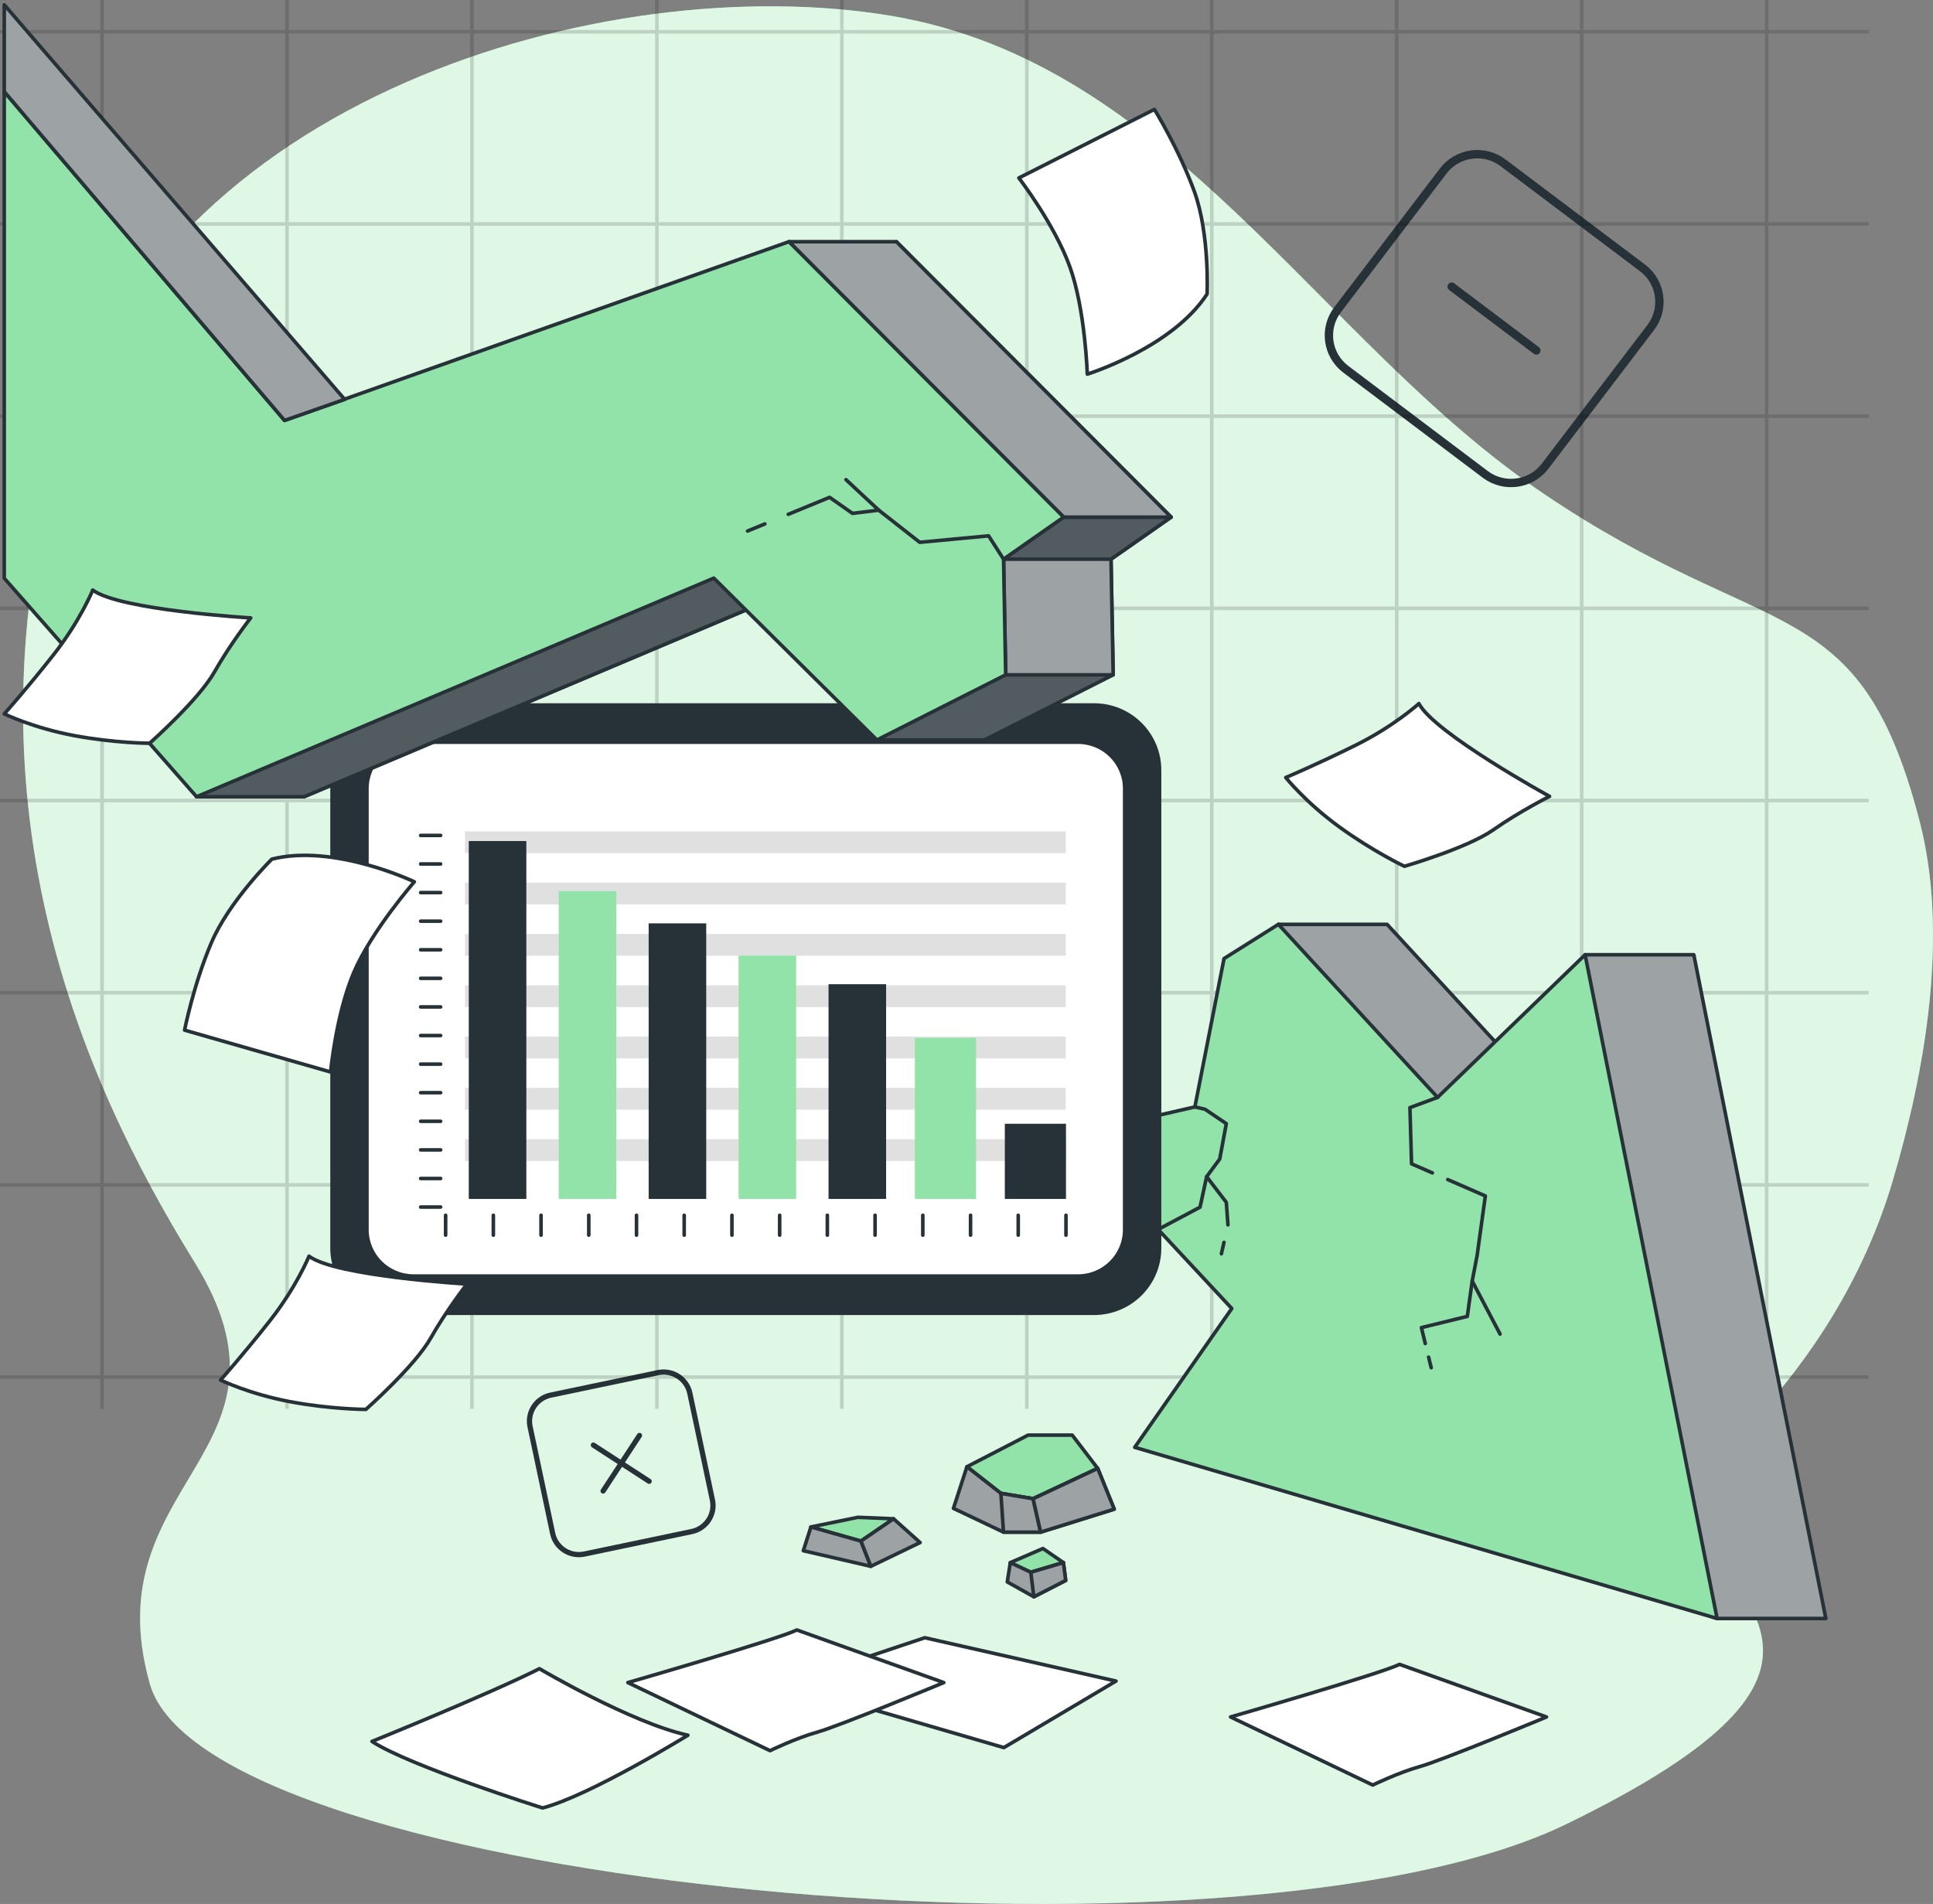 <svg xmlns="http://www.w3.org/2000/svg" fill="none" viewBox="0 0 540 532" height="532" width="540">
<rect x="0" y="0" width="540" height="532" fill="#808080" stroke="none"/>
<path fill="#92E3A9" d="M486.108 400.823C505.791 380.703 520.851 356.67 528.759 329.909C537.808 299.267 544.494 261.334 536.283 229.563C519.36 164.104 494.412 180.686 431.169 137.913C367.915 95.141 327.826 17.46 248.545 4.359C169.253 -8.73 44.538 27.058 16.923 124.824C-10.692 222.579 21.372 299.393 54.333 352.641C87.294 405.889 25.821 413.741 41.859 470.481C57.897 527.222 345.634 554.279 437.389 509.761C529.143 465.243 479.259 447.783 476.581 424.217C475.509 414.791 480.145 406.905 486.085 400.823H486.108Z"></path>
<path fill="white" d="M486.108 400.823C505.791 380.703 520.851 356.67 528.759 329.909C537.808 299.267 544.494 261.334 536.283 229.563C519.36 164.104 494.412 180.686 431.169 137.913C367.915 95.141 327.826 17.46 248.545 4.359C169.253 -8.73 44.538 27.058 16.923 124.824C-10.692 222.579 21.372 299.393 54.333 352.641C87.294 405.889 25.821 413.741 41.859 470.481C57.897 527.222 345.634 554.279 437.389 509.761C529.143 465.243 479.259 447.783 476.581 424.217C475.509 414.791 480.145 406.905 486.085 400.823H486.108Z" opacity="0.7"></path>
<path stroke-linejoin="round" stroke-linecap="round" stroke-width="1.462" stroke="#263238" d="M183.846 383.533L153.857 389.816C149.814 390.663 147.226 394.611 148.078 398.634L154.392 428.473C155.243 432.496 159.211 435.07 163.254 434.223L193.243 427.941C197.286 427.094 199.873 423.146 199.022 419.123L192.708 389.284C191.857 385.261 187.889 382.686 183.846 383.533Z"></path>
<path stroke-linejoin="round" stroke-linecap="round" stroke-width="1.462" stroke="#263238" d="M178.643 401.097L168.486 416.6"></path>
<path stroke-linejoin="round" stroke-linecap="round" stroke-width="1.462" stroke="#263238" d="M181.347 413.895L165.767 403.789"></path>
<path stroke-linejoin="round" stroke-linecap="round" stroke-width="2.333" stroke="#263238" d="M458.851 74.86L419.893 45.491C414.641 41.531 407.157 42.558 403.177 47.784L373.66 86.547C369.681 91.774 370.713 99.221 375.965 103.18L414.923 132.55C420.176 136.51 427.66 135.483 431.639 130.256L461.156 91.493C465.136 86.267 464.104 78.82 458.851 74.86Z"></path>
<path stroke-linejoin="round" stroke-linecap="round" stroke-width="2.333" stroke="#263238" d="M429.19 97.93L405.535 80.094"></path>
<g opacity="0.15">
<path stroke-miterlimit="10" stroke="black" d="M28.512 0V393.656"></path>
<path stroke-miterlimit="10" stroke="black" d="M80.177 0V393.656"></path>
<path stroke-miterlimit="10" stroke="black" d="M131.843 0V393.656"></path>
<path stroke-miterlimit="10" stroke="black" d="M183.509 0V393.656"></path>
<path stroke-miterlimit="10" stroke="black" d="M235.175 0V393.656"></path>
<path stroke-miterlimit="10" stroke="black" d="M286.852 0V393.656"></path>
<path stroke-miterlimit="10" stroke="black" d="M338.518 0V393.656"></path>
<path stroke-miterlimit="10" stroke="black" d="M390.183 0V393.656"></path>
<path stroke-miterlimit="10" stroke="black" d="M441.849 0V393.656"></path>
<path stroke-miterlimit="10" stroke="black" d="M493.526 0V393.656"></path>
<path stroke-miterlimit="10" stroke="black" d="M522.027 8.878H0"></path>
<path stroke-miterlimit="10" stroke="black" d="M522.027 62.583H0"></path>
<path stroke-miterlimit="10" stroke="black" d="M522.027 116.276H0"></path>
<path stroke-miterlimit="10" stroke="black" d="M522.027 169.981H0"></path>
<path stroke-miterlimit="10" stroke="black" d="M522.027 223.675H0"></path>
<path stroke-miterlimit="10" stroke="black" d="M522.027 277.379H0"></path>
<path stroke-miterlimit="10" stroke="black" d="M522.027 331.083H0"></path>
<path stroke-miterlimit="10" stroke="black" d="M522.027 384.777H0"></path>
</g>
<path stroke-linejoin="round" stroke-linecap="round" stroke="#263238" fill="#92E3A9" d="M287.204 401L270.118 409.833L279.61 417.273L288.602 418.768L306.654 410.301L299.538 401H287.204Z"></path>
<path stroke-linejoin="round" stroke-linecap="round" stroke="#263238" fill="#9DA3A5" d="M270.118 409.833L266.356 421.462L280.332 428.104H290.709L311.266 421.679L306.654 410.301L288.601 418.769L279.61 417.274L270.118 409.833Z"></path>
<path stroke-linejoin="round" stroke-linecap="round" stroke="#263238" fill="#9DA3A5" d="M279.61 417.274L280.332 428.104H290.71L288.602 418.769L279.61 417.274Z"></path>
<path stroke-linejoin="round" stroke-linecap="round" stroke="#263238" fill="#9DA3A5" d="M288.602 418.768L306.654 410.301L311.266 421.679L290.71 428.103L288.602 418.768Z"></path>
<path stroke-linejoin="round" stroke-linecap="round" stroke="#263238" fill="#92E3A9" d="M249.619 424.372L239.673 423.961L226.535 426.654L240.511 430.603L249.619 424.372Z"></path>
<path stroke-linejoin="round" stroke-linecap="round" stroke="#263238" fill="#9DA3A5" d="M226.535 426.654L224.416 433.296L243.272 437.655L240.512 430.603L226.535 426.654Z"></path>
<path stroke-linejoin="round" stroke-linecap="round" stroke="#263238" fill="#9DA3A5" d="M249.619 424.372L257.038 431.014L243.271 437.656L240.511 430.603L249.619 424.372Z"></path>
<path stroke-linejoin="round" stroke-linecap="round" stroke="#263238" fill="#92E3A9" d="M291.35 432.68L282.242 436.617L287.961 439.322L297.069 436.617L291.35 432.68Z"></path>
<path stroke-linejoin="round" stroke-linecap="round" stroke="#263238" fill="#9DA3A5" d="M282.242 436.618L281.392 442.016L288.811 446.169L297.709 441.605L297.069 436.618L287.961 439.322L282.242 436.618Z"></path>
<path stroke-linejoin="round" stroke-linecap="round" stroke="#263238" fill="#9DA3A5" d="M287.961 439.322L288.811 446.169L297.71 441.605L297.069 436.618L287.961 439.322Z"></path>
<path stroke-linejoin="round" stroke-linecap="round" stroke="#263238" fill="#9DA3A5" d="M473.179 266.778H442.816L431.973 306.629L387.493 258.276H357.129L364.176 309.288L329.468 317.265L374.483 365.617L347.358 404.407L479.69 452.234H510.065L473.179 266.778Z"></path>
<path stroke-linejoin="round" stroke-linecap="round" stroke="#263238" fill="#92E3A9" d="M357.129 258.276L341.942 267.84L333.801 309.288L299.093 317.265L344.108 365.617L316.994 404.407L479.69 452.234L442.816 266.778L401.597 306.629L357.129 258.276Z"></path>
<path stroke-linejoin="round" stroke-linecap="round" stroke="#263238" d="M341.93 347.141L341.208 350.325"></path>
<path stroke-linejoin="round" stroke-linecap="round" stroke="#263238" d="M333.801 309.288L336.619 309.939L342.582 313.967L340.742 323.85L337.085 328.78L342.582 335.958L343.037 342.246"></path>
<path stroke-linejoin="round" stroke-linecap="round" stroke="#263238" d="M337.085 328.78L335.245 337.305L324.262 343.136"></path>
<path stroke-linejoin="round" stroke-linecap="round" stroke="#263238" d="M404.439 329.59L414.944 334.166L412.65 350.77L411.275 357.949L419.056 372.761"></path>
<path stroke-linejoin="round" stroke-linecap="round" stroke="#263238" d="M401.597 306.629L393.875 309.482L394.33 325.196L400.153 327.73"></path>
<path stroke-linejoin="round" stroke-linecap="round" stroke="#263238" d="M399.093 379.209L399.827 382.176"></path>
<path stroke-linejoin="round" stroke-linecap="round" stroke="#263238" d="M411.276 357.949L409.902 367.82L397.078 370.958L398.162 375.409"></path>
<path stroke-linejoin="round" stroke-linecap="round" stroke="#263238" fill="#263238" d="M305.636 197H111.055C100.955 197 92.768 205.146 92.768 215.195V348.747C92.768 358.796 100.955 366.942 111.055 366.942H305.636C315.735 366.942 323.922 358.796 323.922 348.747V215.195C323.922 205.146 315.735 197 305.636 197Z"></path>
<path stroke-linejoin="round" stroke-linecap="round" stroke="#263238" fill="white" d="M301.162 207.372H115.527C108.334 207.372 102.502 213.174 102.502 220.332V343.597C102.502 350.755 108.334 356.557 115.527 356.557H301.162C308.356 356.557 314.188 350.755 314.188 343.597V220.332C314.188 213.174 308.356 207.372 301.162 207.372Z"></path>
<path fill="#E0E0E0" d="M297.73 232.299H129.89V238.387H297.73V232.299Z"></path>
<path fill="#E0E0E0" d="M297.73 246.631H129.89V252.72H297.73V246.631Z"></path>
<path fill="#E0E0E0" d="M297.73 260.963H129.89V267.052H297.73V260.963Z"></path>
<path fill="#E0E0E0" d="M297.73 275.309H129.89V281.397H297.73V275.309Z"></path>
<path fill="#E0E0E0" d="M297.73 289.642H129.89V295.73H297.73V289.642Z"></path>
<path fill="#E0E0E0" d="M297.73 303.974H129.89V310.062H297.73V303.974Z"></path>
<path fill="#E0E0E0" d="M297.73 318.306H129.89V324.394H297.73V318.306Z"></path>
<path fill="#263238" d="M147.039 235H130.959V335H147.039V235Z"></path>
<path fill="#92E3A9" d="M172.164 249H156.084V335H172.164V249Z"></path>
<path fill="#263238" d="M197.29 258H181.209V335H197.29V258Z"></path>
<path fill="#92E3A9" d="M222.415 267H206.335V335H222.415V267Z"></path>
<path fill="#263238" d="M247.541 275H231.46V335H247.541V275Z"></path>
<path fill="#92E3A9" d="M272.666 290H255.581V335H272.666V290Z"></path>
<path fill="#263238" d="M297.791 314H280.706V335H297.791V314Z"></path>
<path stroke-linejoin="round" stroke-linecap="round" stroke="#263238" d="M117.511 233.433H123.096"></path>
<path stroke-linejoin="round" stroke-linecap="round" stroke="#263238" d="M117.511 241.411H123.096"></path>
<path stroke-linejoin="round" stroke-linecap="round" stroke="#263238" d="M117.511 249.403H123.096"></path>
<path stroke-linejoin="round" stroke-linecap="round" stroke="#263238" d="M117.511 257.395H123.096"></path>
<path stroke-linejoin="round" stroke-linecap="round" stroke="#263238" d="M117.511 265.386H123.096"></path>
<path stroke-linejoin="round" stroke-linecap="round" stroke="#263238" d="M117.511 273.364H123.096"></path>
<path stroke-linejoin="round" stroke-linecap="round" stroke="#263238" d="M117.511 281.356H123.096"></path>
<path stroke-linejoin="round" stroke-linecap="round" stroke="#263238" d="M117.511 289.348H123.096"></path>
<path stroke-linejoin="round" stroke-linecap="round" stroke="#263238" d="M117.511 297.34H123.096"></path>
<path stroke-linejoin="round" stroke-linecap="round" stroke="#263238" d="M117.511 305.317H123.096"></path>
<path stroke-linejoin="round" stroke-linecap="round" stroke="#263238" d="M117.511 313.309H123.096"></path>
<path stroke-linejoin="round" stroke-linecap="round" stroke="#263238" d="M117.511 321.301H123.096"></path>
<path stroke-linejoin="round" stroke-linecap="round" stroke="#263238" d="M117.511 329.293H123.096"></path>
<path stroke-linejoin="round" stroke-linecap="round" stroke="#263238" d="M117.511 337.271H123.096"></path>
<path stroke-linejoin="round" stroke-linecap="round" stroke="#263238" d="M297.787 339.565V345.122"></path>
<path stroke-linejoin="round" stroke-linecap="round" stroke="#263238" d="M284.452 339.565V345.122"></path>
<path stroke-linejoin="round" stroke-linecap="round" stroke="#263238" d="M271.131 339.565V345.122"></path>
<path stroke-linejoin="round" stroke-linecap="round" stroke="#263238" d="M257.795 339.565V345.122"></path>
<path stroke-linejoin="round" stroke-linecap="round" stroke="#263238" d="M244.46 339.565V345.122"></path>
<path stroke-linejoin="round" stroke-linecap="round" stroke="#263238" d="M231.125 339.565V345.122"></path>
<path stroke-linejoin="round" stroke-linecap="round" stroke="#263238" d="M217.805 339.565V345.122"></path>
<path stroke-linejoin="round" stroke-linecap="round" stroke="#263238" d="M204.47 339.565V345.122"></path>
<path stroke-linejoin="round" stroke-linecap="round" stroke="#263238" d="M191.135 339.565V345.122"></path>
<path stroke-linejoin="round" stroke-linecap="round" stroke="#263238" d="M177.814 339.565V345.122"></path>
<path stroke-linejoin="round" stroke-linecap="round" stroke="#263238" d="M164.479 339.565V345.122"></path>
<path stroke-linejoin="round" stroke-linecap="round" stroke="#263238" d="M151.144 339.565V345.122"></path>
<path stroke-linejoin="round" stroke-linecap="round" stroke="#263238" d="M137.823 339.565V345.122"></path>
<path stroke-linejoin="round" stroke-linecap="round" stroke="#263238" d="M124.488 339.565V345.122"></path>
<path stroke-linejoin="round" stroke-linecap="round" stroke="#263238" fill="#515B60" d="M327.162 144.498L250.409 67.536L221.536 77.773L214.047 147.283L54.915 222.625H84.929L229.433 161.537L244.97 206.762H274.996L310.973 188.56L310.367 156.241L327.162 144.498Z"></path>
<path stroke-linejoin="round" stroke-linecap="round" stroke="#263238" fill="#515B60" d="M214.047 147.283L54.915 222.624H84.929L229.433 161.536L230.306 164.07L235.303 158.615L214.362 144.373L214.047 147.283Z"></path>
<path stroke-linejoin="round" stroke-linecap="round" stroke="#263238" fill="#515B60" d="M297.136 144.499H327.162L310.367 156.241H280.353L297.136 144.499Z"></path>
<path stroke-linejoin="round" stroke-linecap="round" stroke="#263238" fill="#9DA3A5" d="M280.947 188.56H310.973L310.367 156.242H280.353L280.947 188.56Z"></path>
<path stroke-linejoin="round" stroke-linecap="round" stroke="#263238" fill="#9DA3A5" d="M327.162 144.498L250.409 67.536H220.395L297.136 144.498H327.162Z"></path>
<path stroke-linejoin="round" stroke-linecap="round" stroke="#263238" fill="#92E3A9" d="M297.136 144.498L220.395 67.536L79.49 117.475L1.188 25.608V161.571L54.915 222.625L199.407 161.536L244.97 206.762L280.947 188.56L280.353 156.241L297.136 144.498Z"></path>
<path stroke-linejoin="round" stroke-linecap="round" stroke="#263238" d="M280.353 156.241L276.172 149.725L256.931 151.528L245.482 142.547L236.328 134.022"></path>
<path stroke-linejoin="round" stroke-linecap="round" stroke="#263238" d="M213.675 146.393L208.841 148.378"></path>
<path stroke-linejoin="round" stroke-linecap="round" stroke="#263238" d="M245.482 142.547L238.156 143.448L231.75 138.963L220.208 143.711"></path>
<path stroke-linejoin="round" stroke-linecap="round" stroke="#263238" fill="#9DA3A5" d="M1.188 1.347V25.608L79.49 117.475L96.285 111.598L1.188 1.347Z"></path>
<path stroke-linejoin="round" stroke-linecap="round" stroke="#263238" fill="white" d="M258.363 457.609L219.532 470.584L280.434 488.307L311.764 469.717L258.363 457.609Z"></path>
<path stroke-linejoin="round" stroke-linecap="round" stroke="#263238" fill="white" d="M222.619 455.441L263.663 470.14C263.663 470.14 234.534 482.248 228.361 483.971C222.188 485.705 215.119 489.163 215.119 489.163L175.403 470.14C175.403 470.14 217.32 458.031 222.619 455.441Z"></path>
<path stroke-linejoin="round" stroke-linecap="round" stroke="#263238" fill="white" d="M390.987 465.05L432.031 479.748C432.031 479.748 402.902 491.857 396.729 493.58C390.556 495.314 383.486 498.772 383.486 498.772L343.77 479.748C343.77 479.748 385.688 467.64 390.987 465.05Z"></path>
<path stroke-linejoin="round" stroke-linecap="round" stroke="#263238" fill="white" d="M150.688 466.259C150.688 466.259 176.288 481.392 192.174 484.849C192.174 484.849 164.815 501.716 151.573 505.174C151.573 505.174 114.501 493.5 103.914 486.584C103.914 486.584 137.014 473.175 150.688 466.259Z"></path>
<path stroke-linejoin="round" stroke-linecap="round" stroke="#263238" fill="white" d="M86.328 351.011C86.328 351.011 82.799 359.662 75.298 369.168C67.797 378.685 61.613 385.601 61.613 385.601C61.613 385.601 69.556 389.493 81.028 391.649C92.501 393.806 102.214 393.806 102.214 393.806C102.214 393.806 115.899 381.698 120.302 373.915C124.704 366.132 130.446 358.783 130.446 358.783C130.446 358.783 93.817 356.626 86.316 351L86.328 351.011Z"></path>
<path stroke-linejoin="round" stroke-linecap="round" stroke="#263238" fill="white" d="M396.382 196.598C396.382 196.598 389.475 202.899 378.613 208.272C367.746 213.655 359.187 217.252 359.187 217.252C359.187 217.252 364.688 224.17 374.122 231.033C383.557 237.895 392.33 242.056 392.33 242.056C392.33 242.056 409.897 236.983 417.22 231.839C424.543 226.695 432.889 222.517 432.889 222.517C432.889 222.517 400.732 204.877 396.377 196.582L396.382 196.598Z"></path>
<path stroke-linejoin="round" stroke-linecap="round" stroke="#263238" fill="white" d="M75.951 240.057C75.951 240.057 64.013 251.754 59.028 263.463C54.043 275.171 51.563 287.839 51.563 287.839L92.362 299.536C92.362 299.536 93.853 283.445 98.826 271.748C103.799 260.051 115.749 246.39 115.749 246.39C115.749 246.39 93.363 235.663 75.94 240.057H75.951Z"></path>
<path stroke-linejoin="round" stroke-linecap="round" stroke="#263238" fill="white" d="M337.214 82.14C337.214 82.14 337.98 65.46 333.646 53.496C329.31 41.549 322.488 30.568 322.488 30.568L284.626 49.724C284.626 49.724 294.509 62.524 298.844 74.471C303.179 86.419 303.744 104.545 303.744 104.545C303.744 104.545 327.457 97.191 337.223 82.132L337.214 82.14Z"></path>
<path stroke-linejoin="round" stroke-linecap="round" stroke="#263238" fill="white" d="M25.914 164.881C25.914 164.881 22.385 173.531 14.885 183.037C7.384 192.555 1.199 199.47 1.199 199.47C1.199 199.47 9.143 203.362 20.615 205.519C32.087 207.675 41.801 207.675 41.801 207.675C41.801 207.675 55.486 195.567 59.888 187.784C64.291 180.001 70.033 172.652 70.033 172.652C70.033 172.652 33.403 170.495 25.903 164.869L25.914 164.881Z"></path>
</svg>
